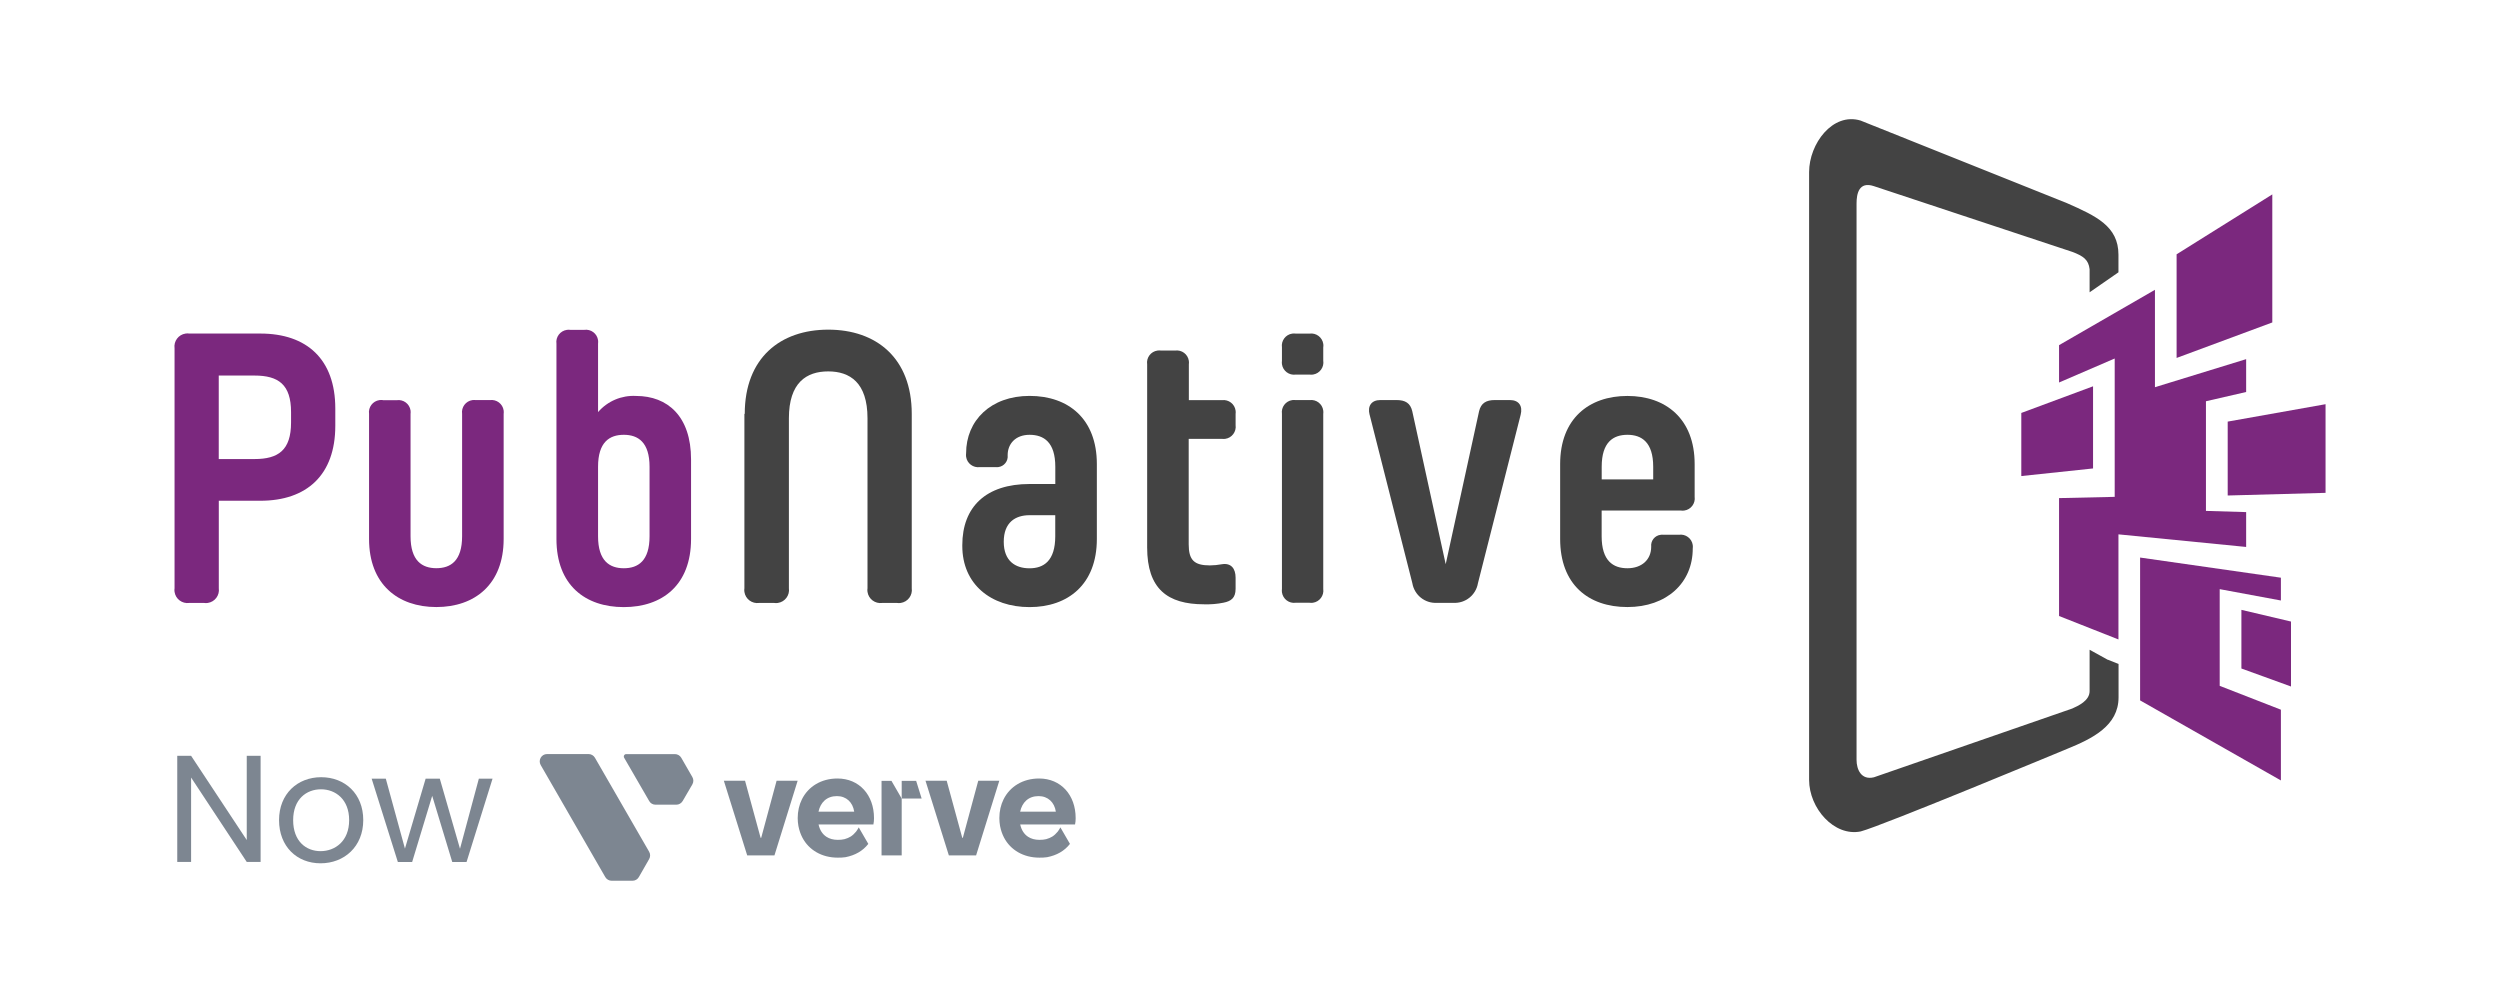 <?xml version="1.0" encoding="utf-8"?>
<!-- Generator: Adobe Illustrator 27.0.0, SVG Export Plug-In . SVG Version: 6.00 Build 0)  -->
<svg version="1.1" id="Layer_1" xmlns="http://www.w3.org/2000/svg" xmlns:xlink="http://www.w3.org/1999/xlink" x="0px" y="0px"
	 viewBox="0 0 500 200" style="enable-background:new 0 0 500 200;" xml:space="preserve">
<style type="text/css">
	.st0{fill:#7D8691;}
	.st1{fill:#434343;}
	.st2{fill:#7B287E;}
</style>
<g>
	<g>
		<g>
			<path class="st0" d="M52.12,151.16v21.23h-2.77l-11.13-16.88v16.88h-2.77v-21.23h2.77l11.13,16.85v-16.85H52.12z"/>
			<path class="st0" d="M64.11,172.66c-4.71,0-8.3-3.34-8.3-8.64c0-5.26,3.71-8.58,8.42-8.58c4.74,0,8.42,3.31,8.42,8.58
				C72.65,169.32,68.85,172.66,64.11,172.66z M64.11,170.23c2.89,0,5.72-1.98,5.72-6.2c0-4.2-2.77-6.17-5.63-6.17
				c-2.92,0-5.57,1.98-5.57,6.17C58.63,168.26,61.22,170.23,64.11,170.23z"/>
			<path class="st0" d="M74.33,155.73h2.83l3.83,13.99l4.14-13.99h2.83L92,169.75l3.77-14.02h2.74l-5.2,16.67h-2.86l-4.01-13.23
				l-4.01,13.23h-2.86L74.33,155.73z"/>
		</g>
		<g>
			<g>
				<g>
					<g>
						<path class="st0" d="M117.71,150.81h-8.3c-1.13,0-1.83,1.22-1.27,2.2l12.92,22.41c0.26,0.45,0.75,0.73,1.27,0.73h4.17
							c0.53,0,1.01-0.28,1.27-0.74l2.06-3.6c0.26-0.45,0.26-1.01,0-1.46l-10.85-18.81C118.72,151.09,118.23,150.81,117.71,150.81z
							 M131.1,160.94h4.16c0.52,0,1-0.28,1.27-0.73l1.94-3.33c0.26-0.45,0.27-1.02,0-1.47l-2.22-3.86
							c-0.26-0.45-0.75-0.73-1.27-0.73h-9.73c-0.38,0-0.61,0.41-0.42,0.73l5.01,8.66C130.09,160.66,130.57,160.94,131.1,160.94z"/>
					</g>
				</g>
			</g>
			<g>
				<g>
					<path class="st0" d="M171.22,166.32c-0.34,0.41-0.69,0.74-1.08,0.99c-0.36,0.22-0.76,0.39-1.23,0.52
						c-0.41,0.1-0.85,0.14-1.35,0.14c-0.9,0-1.66-0.21-2.27-0.61c-0.8-0.52-1.34-1.36-1.58-2.47h4.28l6.69,0
						c0.09-0.37,0.12-0.86,0.12-1.27c0-4.61-2.94-7.92-7.31-7.92c-3.25,0-5.84,1.61-7.11,4.17c-0.54,1.09-0.84,2.36-0.84,3.75
						c0,0.54,0.05,1.07,0.14,1.57c0,0.02,0.01,0.03,0.01,0.05c0.16,0.83,0.43,1.6,0.79,2.29c1.29,2.45,3.85,4,7.07,4
						c0.51,0,1.06-0.01,1.54-0.09l0,0c1.93-0.38,3.46-1.24,4.57-2.66l-1.91-3.3C171.57,165.81,171.4,166.08,171.22,166.32z
						 M164.91,160.1c0.63-0.57,1.47-0.88,2.48-0.88c1.87,0,3.17,1.24,3.45,3.11h-3.11h-4.03C163.9,161.4,164.31,160.64,164.91,160.1
						z"/>
				</g>
				<g>
					<polygon class="st0" points="176.31,156.17 176.31,171.08 180.34,171.08 180.34,159.71 178.29,156.17 					"/>
					<polygon class="st0" points="183.23,156.17 180.34,156.17 180.34,159.71 184.33,159.71 					"/>
				</g>
				<path class="st0" d="M149.44,171.08l-4.67-14.93h4.24l3.11,11.41h0.12l3.08-11.41h4.21l-4.64,14.93H149.44z"/>
				<g>
					<g>
						<path class="st0" d="M211.55,166.32c-0.34,0.41-0.69,0.74-1.08,0.99c-0.36,0.22-0.76,0.39-1.23,0.52
							c-0.41,0.1-0.85,0.14-1.35,0.14c-0.9,0-1.66-0.21-2.27-0.61c-0.8-0.52-1.34-1.36-1.58-2.47h4.28l6.69,0
							c0.09-0.37,0.12-0.86,0.12-1.27c0-4.61-2.94-7.92-7.31-7.92c-3.25,0-5.84,1.61-7.11,4.17c-0.54,1.09-0.84,2.36-0.84,3.75
							c0,0.54,0.05,1.07,0.14,1.57c0,0.02,0.01,0.03,0.01,0.05c0.16,0.83,0.43,1.6,0.79,2.29c1.29,2.45,3.85,4,7.07,4
							c0.51,0,1.06-0.01,1.54-0.09l0,0c1.93-0.38,3.46-1.24,4.57-2.66l-1.91-3.3C211.9,165.81,211.73,166.08,211.55,166.32z
							 M205.24,160.1c0.63-0.57,1.47-0.88,2.48-0.88c1.87,0,3.17,1.24,3.45,3.11h-3.11h-4.03
							C204.23,161.4,204.64,160.64,205.24,160.1z"/>
					</g>
				</g>
				<path class="st0" d="M189.77,171.08l-4.67-14.93h4.24l3.11,11.41h0.12l3.08-11.41h4.21l-4.64,14.93H189.77z"/>
			</g>
		</g>
	</g>
	<g>
		<path class="st1" d="M421.56,131.96l-3.64-2.01v8.28c0,1.92-2.3,2.95-3.48,3.48l-39.66,13.75c-2.53,0.61-3.47-1.56-3.47-3.48V40.7
			c0-1.92,0.46-4.48,3.47-3.47l39.66,13.14c2.22,0.83,3.27,1.58,3.48,3.47v4.62l5.77-4v-3.52c0-5.7-4.48-7.74-10.32-10.32
			l-41.26-16.51c-5.58-1.68-10.29,4.64-10.29,10.32v121.54c0,5.69,5.01,11.38,10.31,10.32c4.24-1.1,41.26-16.5,41.26-16.5
			c5.09-2.07,10.32-4.63,10.32-10.32v-6.68l-2.12-0.84H421.56z"/>
	</g>
	<path class="st2" d="M43.75,75.11v16.7h7.15c4.76,0,7.31-1.77,7.31-7.31v-2.08c0-5.53-2.54-7.31-7.31-7.31H43.75z M34.91,69.66
		c-0.2-1.42,0.78-2.74,2.21-2.95c0.25-0.04,0.5-0.04,0.74,0h14.21c9.3,0,14.99,5.15,14.99,14.99v3.46c0,9.82-5.69,14.99-14.99,14.99
		h-8.31v17.49c0.2,1.42-0.78,2.74-2.21,2.95c-0.25,0.04-0.5,0.04-0.74,0h-2.95c-1.42,0.2-2.74-0.78-2.95-2.21
		c-0.04-0.25-0.04-0.5,0-0.74V69.66z"/>
	<path class="st2" d="M76.58,80.04h2.76c1.33-0.2,2.57,0.72,2.77,2.05c0.03,0.23,0.03,0.46,0,0.69v24.47c0,4.91,2.31,6.39,5.16,6.39
		c2.85,0,5.15-1.46,5.15-6.39V82.78c-0.19-1.33,0.73-2.57,2.06-2.76c0.23-0.03,0.47-0.03,0.7,0h2.78c1.34-0.19,2.58,0.74,2.77,2.07
		c0.03,0.23,0.03,0.46,0,0.69v25.01c0,9.08-5.78,13.62-13.46,13.62s-13.46-4.54-13.46-13.62V82.78c-0.19-1.34,0.75-2.57,2.08-2.76
		c0.23-0.03,0.46-0.03,0.69,0"/>
	<path class="st2" d="M119.61,107.26c0,4.91,2.3,6.39,5.15,6.39c2.85,0,5.15-1.46,5.15-6.39V93.35c0-4.91-2.3-6.39-5.15-6.39
		c-2.85,0-5.15,1.45-5.15,6.39V107.26z M119.61,82.42c1.9-2.2,4.71-3.39,7.6-3.23c6.32,0,11,4.08,11,12.69v15.92
		c0,9.23-5.77,13.62-13.46,13.62s-13.46-4.39-13.46-13.62V68.74c-0.19-1.34,0.75-2.58,2.1-2.77c0.22-0.03,0.45-0.03,0.68,0h2.77
		c1.34-0.19,2.58,0.73,2.77,2.07c0.03,0.23,0.03,0.47,0,0.7V82.42z"/>
	<path class="st1" d="M148.95,82.78c0-11.23,7.15-16.85,16.7-16.85c9.55,0,16.7,5.62,16.7,16.85v34.86c0.2,1.42-0.78,2.74-2.21,2.95
		c-0.25,0.04-0.5,0.04-0.74,0h-2.95c-1.42,0.2-2.74-0.78-2.95-2.21c-0.04-0.25-0.04-0.5,0-0.74V83.65c0-7.15-3.54-9.37-7.86-9.37
		s-7.86,2.22-7.86,9.37v33.99c0.2,1.42-0.78,2.74-2.21,2.95c-0.25,0.04-0.5,0.04-0.74,0h-3c-1.42,0.2-2.74-0.78-2.95-2.21
		c-0.04-0.25-0.04-0.5,0-0.74V82.78H148.95z"/>
	<path class="st1" d="M211.05,107.26v-4.22h-5.15c-2.84,0-5.15,1.45-5.15,5.31c0,3.85,2.31,5.31,5.15,5.31
		S211.05,112.18,211.05,107.26 M219.37,107.8c0,9.08-5.77,13.62-13.46,13.62s-13.45-4.54-13.45-12.23v-0.16
		c0-7.68,4.76-12.23,13.45-12.23h5.15v-3.45c0-4.91-2.3-6.39-5.15-6.39c-2.85,0-4.38,1.85-4.38,4.07c0.14,1.18-0.71,2.25-1.89,2.39
		c-0.17,0.02-0.33,0.02-0.5,0h-3.15c-1.34,0.19-2.58-0.73-2.77-2.07c-0.03-0.23-0.03-0.47,0-0.7c0-6.53,4.91-11.47,12.69-11.47
		c7.78,0,13.46,4.59,13.46,13.63L219.37,107.8L219.37,107.8z"/>
	<path class="st1" d="M240.81,120.86c-7.31,0-11.38-3.08-11.38-11.38v-36.6c-0.2-1.34,0.73-2.58,2.07-2.77
		c0.24-0.04,0.49-0.03,0.73,0H235c1.34-0.19,2.58,0.73,2.77,2.07c0.03,0.23,0.03,0.47,0,0.7v7.15h6.62c1.33-0.17,2.56,0.77,2.73,2.1
		c0.03,0.21,0.03,0.43,0,0.64v2.23c0.19,1.34-0.74,2.58-2.07,2.77c-0.23,0.03-0.46,0.03-0.69,0h-6.62v21.09
		c0,3.14,1.08,4.22,4.23,4.22c0.8-0.01,1.6-0.08,2.39-0.23c1.84-0.31,2.76,0.84,2.76,2.69v2.22c0,1.85-0.92,2.47-2.39,2.77
		C243.44,120.8,242.12,120.9,240.81,120.86"/>
	<path class="st1" d="M256.39,82.78c-0.19-1.33,0.73-2.57,2.06-2.76c0.23-0.03,0.47-0.03,0.7,0h2.77c1.33-0.18,2.56,0.76,2.73,2.1
		c0.03,0.22,0.03,0.44,0,0.66v35c0.19,1.34-0.74,2.58-2.07,2.77c-0.23,0.03-0.46,0.03-0.69,0h-2.74c-1.34,0.19-2.57-0.75-2.76-2.08
		c-0.03-0.23-0.03-0.46,0-0.69V82.78z M256.39,69.48c-0.19-1.33,0.73-2.57,2.06-2.76c0.23-0.03,0.47-0.03,0.7,0h2.77
		c1.33-0.18,2.56,0.76,2.74,2.09c0.03,0.23,0.03,0.46-0.01,0.69v2.61c0.21,1.33-0.7,2.59-2.03,2.8c-0.23,0.04-0.47,0.04-0.7,0.01
		h-2.77c-1.34,0.19-2.57-0.75-2.76-2.08c-0.03-0.23-0.03-0.46,0-0.69V69.5V69.48z"/>
	<path class="st1" d="M273.92,82.96c-0.46-1.77,0.38-2.95,2.15-2.95h3.23c1.77,0,2.77,0.62,3.15,2.22l6.69,30.61l6.68-30.61
		c0.39-1.6,1.4-2.22,3.15-2.22h3.01c1.77,0,2.61,1.15,2.15,2.95l-8.54,33.68c-0.4,2.37-2.51,4.06-4.91,3.93h-3.3
		c-2.4,0.13-4.51-1.56-4.91-3.93l-8.54-33.68H273.92z"/>
	<path class="st1" d="M320.34,95.88h10.3v-2.53c0-4.91-2.31-6.39-5.15-6.39c-2.84,0-5.15,1.45-5.15,6.39L320.34,95.88L320.34,95.88z
		 M332.64,106.95h3.15c1.33-0.19,2.57,0.73,2.76,2.06c0.03,0.23,0.03,0.47,0,0.7c0,6.88-5.23,11.7-13.07,11.7
		s-13.45-4.54-13.45-13.62V92.81c0-9.08,5.76-13.62,13.45-13.62s13.45,4.58,13.45,13.62v6.53c0.19,1.34-0.74,2.58-2.07,2.77
		c-0.23,0.03-0.46,0.03-0.69,0h-15.84v5.15c0,4.91,2.3,6.39,5.15,6.39s4.76-1.69,4.76-4.31c-0.13-1.18,0.72-2.25,1.9-2.38
		C332.32,106.93,332.48,106.93,332.64,106.95"/>
	<polygon class="st2" points="418.61,93.69 418.61,93.68 418.61,77.26 404.26,82.59 404.26,95.21 418.61,93.69 	"/>
	<path class="st2" d="M423.69,106.87l25.54,2.52v-6.97l-8.04-0.24V80.25l8.04-1.85v-6.57l-18.24,5.61V57.96l-19.18,11.07v7.47
		l11.13-4.8v27.67l-11.13,0.25v23.58l11.88,4.69V106.87z"/>
	<polygon class="st2" points="435.32,50.86 435.32,71.59 454.46,64.49 454.46,38.88 435.32,50.86 	"/>
	<polygon class="st2" points="445.54,99.1 465.11,98.57 465.11,80.84 445.54,84.32 445.54,99.1 	"/>
	<polygon class="st2" points="456.18,120.1 456.18,115.54 428.02,111.51 428.02,140.08 456.18,156.09 456.18,141.94 443.94,137.17 
		443.94,117.83 456.18,120.1 	"/>
	<polygon class="st2" points="458.2,137.3 458.2,124.31 448.28,121.97 448.28,133.7 458.2,137.3 	"/>
</g>
</svg>
